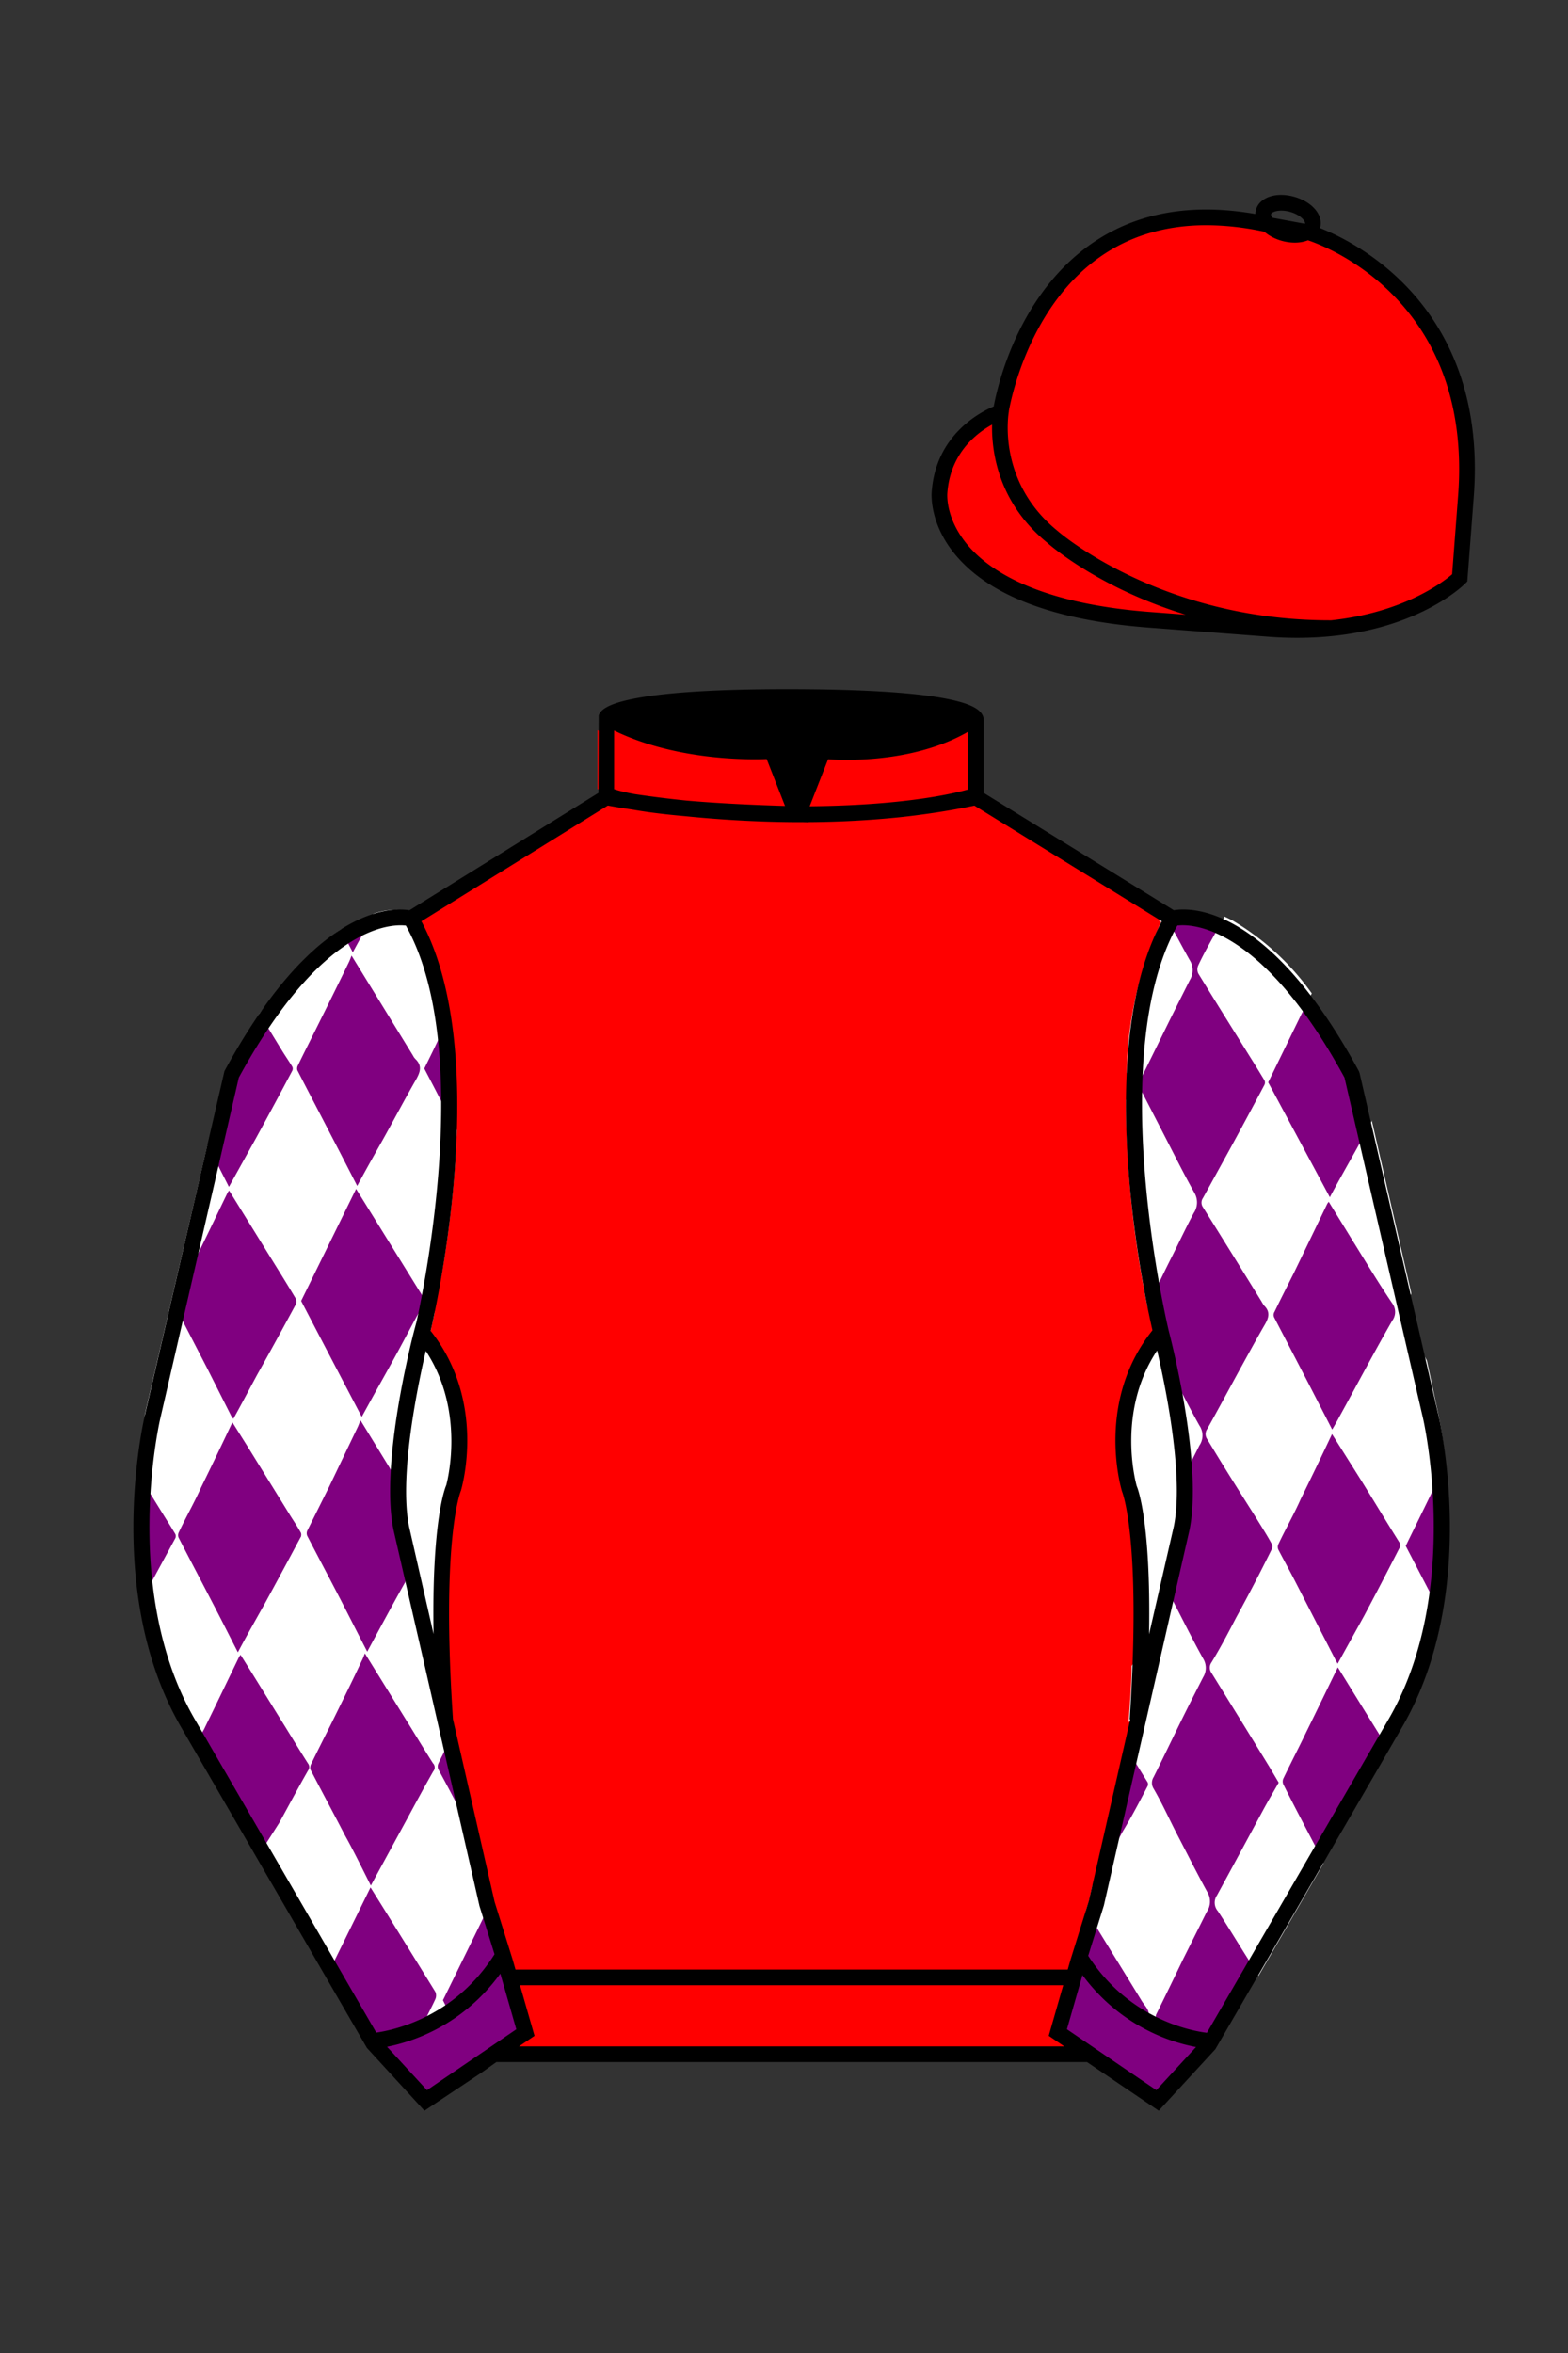 
<svg xmlns="http://www.w3.org/2000/svg" viewBox="0 0 100 150">

	<rect x="0" y="0" width="100" height="150" fill="#333333" stroke="none"/>

	<path d="M74.752 58.99s5.164-1.613 11.451 9.961l5.025 21.795s2.623 11.087-2.232 19.497l-11.869 20.482-3.318 3.605-4.346-2.944H31.484l-1.03.731-3.317 2.213-1.658-1.802-1.659-1.803-5.936-10.241-5.936-10.241c-2.427-4.205-2.985-9.08-2.936-12.902.049-3.823.705-6.595.705-6.595l2.512-10.897 2.512-10.898c3.144-5.787 6.007-8.277 8.084-9.321 2.077-1.043 3.368-.64 3.368-.64l6.228-3.865 6.229-3.865v-5.08s.087-.328 1.571-.655c1.483-.328 4.364-.655 9.95-.655 6.222 0 9.232.368 10.689.737 1.455.369 1.357.737 1.357.737v4.916l12.535 7.73z" fill="#FF0000"></path>

<g id="CAP">
	<path fill="#FF0000" d="M83.483 14.819s11.045 3.167 10.006 16.831l-.299 3.929-.098 1.266s-3.854 3.878-12.191 3.244l-7.594-.578c-14.146-1.076-13.389-8.132-13.389-8.132.299-3.929 3.901-5.104 3.901-5.104s2.192-14.981 16.72-12.033l.391.107 2.553.47z"></path>
</g>

	<path fill="#800080" d="M27.109 134.103l2.913-1.944 1.434-.999 2.014-1.385-1.298-4.521-1.154-3.698-5.45-23.896c-.876-4.191 1.314-12.492 1.314-12.492s4.328-17.817-.715-26.405c0 0-5.164-1.613-11.452 9.961L9.69 90.519s-2.623 11.088 2.231 19.498l11.871 20.482 3.317 3.604"></path>


	<path fill="#800080" d="M73.785 134.1l-2.912-1.944-1.434-1-2.014-1.384 1.297-4.521 1.154-3.698 5.451-23.896c.875-4.191-1.314-12.493-1.314-12.493s-4.328-17.816.715-26.404c0 0 5.164-1.613 11.451 9.961l5.025 21.795s2.623 11.087-2.232 19.497l-11.869 20.482-3.318 3.605"></path>

<path fill="#FFFFFF" d="M29.08,114.9l-.13-.25c-.33-.63-.66-1.24-1-1.87a.46.46,0,0,1,0-.34c.09-.2.19-.4.29-.59q.35-.72.72-1.44l-.25-1.07v0c-.09-1.42-.15-2.7-.19-3.87a3.91,3.91,0,0,1-.31-.57.42.42,0,0,1,0-.1,4.62,4.62,0,0,1-.53-1.3v.72l-1.12-4.81,0,.07c-.25.43-.49.86-.72,1.3h0a.35.35,0,0,0,0,.08l-.24.43c-.73,1.31-1.44,2.63-2.18,4-.57-1.1-1.11-2.17-1.66-3.24-.72-1.39-1.45-2.76-2.17-4.15a.44.44,0,0,1,0-.31L21,94.76,22.8,91c.07-.14.12-.3.19-.46l1.84,3a1.29,1.29,0,0,1,.09.16h0c.33.51.65,1,1,1.52a0,0,0,0,1,0,0v-.53a24.7,24.7,0,0,1,.18-2.51c0-.14,0-.28.05-.42s.06-.55.11-.83.08-.55.13-.82a.28.28,0,0,1,0-.09c.06-.37.13-.73.2-1.08s.18-1,.28-1.38l.09-.41a2.82,2.82,0,0,1,.07-.31c.07-.28.13-.54.19-.77.07.1.12.21.18.31a5.92,5.92,0,0,1,.28-1.1l-.22-.3h0c0-.25.15-.73.27-1.38-.07-.15-.15-.3-.23-.45a.47.47,0,0,1,0-.51c.22-.42.43-.85.64-1.27v0a68.9,68.9,0,0,0,1-9.33L28,69.93c-.31-.61-.63-1.21-.94-1.81.26-.53.52-1.05.77-1.58s.59-1.19.88-1.78a18.84,18.84,0,0,0-2-6.1h0a4.45,4.45,0,0,1-.48-.66l-.12.07a4.57,4.57,0,0,0-2.3.18s0,0,0,0l-.67,1.22a.2.2,0,0,0,0,.08c-.22.38-.43.77-.64,1.16l-.32-.61,0-.07-.41-.79,0,0c-.2.13-.4.27-.61.43s-.43.32-.64.5l-.52.44c-.17.16-.35.32-.53.5l-.51.53c-.35.37-.7.77-1,1.19S17,64,16.54,64.63c.16.26.32.51.47.77l.12.18L18,67c.21.34.44.67.64,1a.3.3,0,0,1,0,.26q-1.14,2.15-2.3,4.27l-1.74,3.13L14,74.48l-.21-.4c-.19-.36-.38-.72-.56-1.08l-4,17.2a.17.17,0,0,1,0,.08.44.44,0,0,1,0,.14.88.88,0,0,1,0,.2c0,.12,0,.25-.07.41-.12.64-.29,1.63-.4,2.85l.76,1.24c.09.14.18.27.26.41l.54.87c.29.47.58.92.86,1.39a.32.32,0,0,1,0,.27l-1.28,2.36-.23.42-.69,1.27,0,0a25.53,25.53,0,0,0,.59,2.78c.11.42.23.83.36,1.25l.24.7a19,19,0,0,0,1.49,3.21l.77,1.33c.17-.34.34-.68.5-1a2,2,0,0,0,.11-.2l.14-.29c.7-1.42,1.38-2.85,2.07-4.27l.09-.13c1,1.59,1.94,3.13,2.9,4.67.47.76.93,1.52,1.41,2.27a.36.36,0,0,1,0,.43c-.63,1.1-1.23,2.23-1.84,3.34L17,117.47l0,0-.55,1,4.38,7.54c.18-.36.36-.72.53-1.08l2.27-4.61q2.07,3.31,4.13,6.65a.58.58,0,0,1,0,.48c-.15.33-.32.66-.49,1l-.14.28h1.67l.06,0-.46-.91-.15-.31,2.56-5.22.63-1.27-.65-2.87C30.21,117.08,29.65,116,29.08,114.9ZM19,67.92c.42-.87.86-1.73,1.29-2.6.65-1.31,1.3-2.62,1.94-3.94.07-.14.12-.28.19-.46l3.91,6.36a.94.94,0,0,0,.16.23c.44.42.32.82.05,1.3-.7,1.22-1.36,2.47-2.05,3.71-.56,1-1.13,2-1.71,3.08-.57-1.11-1.13-2.2-1.7-3.29-.7-1.36-1.42-2.72-2.12-4.09A.41.41,0,0,1,19,67.92Zm-7.85,15c.36-.74.73-1.47,1.09-2.2.08-.15.16-.31.23-.46s.23-.47.34-.71c.58-1.18,1.14-2.36,1.71-3.53l.09-.13,2.89,4.67c.46.74.92,1.48,1.36,2.22a.5.5,0,0,1,0,.38c-.8,1.48-1.63,3-2.44,4.44-.51.94-1,1.88-1.54,2.85-.05-.08-.1-.13-.13-.18L13.2,87.2l-1.5-2.9c-.07-.13-.14-.26-.2-.4l-.35-.67A.44.44,0,0,1,11.14,82.91Zm8.06,15q-1.15,2.16-2.32,4.3c-.56,1-1.13,2-1.72,3.11-.56-1.09-1.08-2.13-1.62-3.16-.72-1.39-1.45-2.77-2.16-4.15a.43.43,0,0,1,0-.31c.47-1,1-1.92,1.43-2.88.67-1.37,1.33-2.74,2-4.16l.95,1.51,2.77,4.48c.21.33.43.66.62,1A.3.3,0,0,1,19.2,97.91Zm0-15,3.5-7.13,3.45,5.56c.21.34.42.68.62,1,.09.13.17.27.25.41a.37.37,0,0,1,0,.31c-.2.39-.41.77-.62,1.15h0c-.43.81-.86,1.62-1.3,2.42s-1,1.79-1.49,2.68l-.55,1Q21.14,86.64,19.21,82.94Zm8.42,30c-.57,1-1.11,2-1.65,3l-2.33,4.28C23.09,119.1,22.56,118,22,117c-.73-1.41-1.48-2.8-2.21-4.21a.51.51,0,0,1,.06-.35c.42-.87.86-1.73,1.29-2.59.65-1.32,1.3-2.63,1.94-4,.07-.13.12-.28.19-.45l2.95,4.76c.46.75.92,1.5,1.39,2.24A.38.38,0,0,1,27.63,112.92Z"></path><path fill="#FFFFFF" d="M25.88,95.23a0,0,0,0,1,0,0v-.53C25.88,94.9,25.88,95.07,25.88,95.23Z"></path><path fill="#FFFFFF" d="M25.88,95.23a0,0,0,0,1,0,0v-.53C25.88,94.9,25.88,95.07,25.88,95.23Z"></path><path fill="#FFFFFF" d="M25.88,95.23a0,0,0,0,1,0,0v-.53C25.88,94.9,25.88,95.07,25.88,95.23Z"></path><path fill="#FFFFFF" d="M25.88,95.23a0,0,0,0,1,0,0v-.53C25.88,94.9,25.88,95.07,25.88,95.23Z"></path><path fill="#FFFFFF" d="M25.88,95.23a0,0,0,0,1,0,0v-.53C25.88,94.9,25.88,95.07,25.88,95.23Z"></path><path fill="#FFFFFF" d="M25.88,95.23a0,0,0,0,1,0,0v-.53C25.88,94.9,25.88,95.07,25.88,95.23Z"></path><path fill="#FFFFFF" d="M25.88,95.23a0,0,0,0,1,0,0v-.53C25.88,94.9,25.88,95.07,25.88,95.23Z"></path><path fill="#FFFFFF" d="M25.88,95.23a0,0,0,0,1,0,0v-.53C25.88,94.9,25.88,95.07,25.88,95.23Z"></path><path fill="#FFFFFF" d="M25.88,95.23a0,0,0,0,1,0,0v-.53C25.88,94.9,25.88,95.07,25.88,95.23Z"></path><path fill="#FFFFFF" d="M25.88,95.23a0,0,0,0,1,0,0v-.53C25.88,94.9,25.88,95.07,25.88,95.23Z"></path><path fill="#FFFFFF" d="M25.88,95.23a0,0,0,0,1,0,0v-.53C25.88,94.9,25.88,95.07,25.88,95.23Z"></path><path fill="#FFFFFF" d="M25.88,95.23a0,0,0,0,1,0,0v-.53C25.88,94.9,25.88,95.07,25.88,95.23Z"></path><path fill="#FFFFFF" d="M92.19,93.25s0,0,0,0A30.68,30.68,0,0,0,91.7,90L91,86.73l-.08-.15h0c-.48-.91-1-1.82-1.41-2.74a.5.5,0,0,1,0-.36c.16-.33.32-.66.49-1l0-.07-2.52-11s0,0,0,.06c-.25.47-.5.94-.76,1.4h0l0,0-.19.35c-.56,1-1.13,2-1.72,3.1L80.88,69,83,64.65l.06-.11h0l.54-1.1.06-.11h0a16.43,16.43,0,0,0-5.06-4.65c-.18-.09-.35-.18-.52-.25h0c0,.05,0,.09-.07.14l-.49.89s0,0,0,0l-.1.18c-.35.63-.7,1.26-1,1.9a.63.63,0,0,0,0,.52c1.09,1.78,2.2,3.55,3.31,5.33.31.49.62,1,.91,1.48a.33.33,0,0,1,0,.29q-1.14,2.15-2.3,4.27l-1.62,2.94a.51.51,0,0,0,0,.59q1.88,3,3.73,6a2.46,2.46,0,0,0,.17.27c.4.39.3.77.05,1.2-.54.93-1.06,1.89-1.58,2.83-.7,1.28-1.38,2.55-2.09,3.82a.57.57,0,0,0,0,.68c1,1.67,2.07,3.36,3.11,5,.34.56.7,1.11,1,1.67a.36.36,0,0,1,0,.32Q80,101,78.84,103.11c-.52,1-1,1.92-1.58,2.87a.57.57,0,0,0,0,.66q1.86,3,3.7,6l.59,1c-.32.56-.64,1.1-.94,1.65-1,1.85-2,3.71-3,5.54a.82.82,0,0,0,.06,1c.66,1,1.32,2.11,2,3.17l0,0,.53.86.06.1,4.15-7.18-.06-.11c-.15-.29-.29-.58-.44-.86a.25.25,0,0,0,0-.07l0,0c-.69-1.32-1.39-2.64-2.07-4a.48.48,0,0,1,0-.35c.48-1,1-2,1.48-3,.66-1.34,1.31-2.69,2-4.1q1.34,2.17,2.66,4.3l0,0h0l.52.84.06.1.82-1.42A22.4,22.4,0,0,0,91.94,103a.09.09,0,0,1,0-.06l-.79-1.51h0l-1.5-2.88c.55-1.13,1.11-2.26,1.66-3.4C91.59,94.48,91.89,93.87,92.19,93.25ZM81.28,83.63c.41-.85.84-1.69,1.26-2.53q1.06-2.19,2.11-4.37l.09-.12,1.52,2.47c.84,1.35,1.66,2.72,2.53,4a.93.93,0,0,1,0,1.11c-1.15,2-2.26,4.11-3.39,6.16-.13.25-.27.49-.44.78L83.35,88l-2.08-4A.37.37,0,0,1,81.28,83.63ZM87,103c-.55,1-1.11,2-1.69,3.06l-.16-.29-2.57-5c-.35-.68-.72-1.34-1.06-2a.43.43,0,0,1,0-.31c.47-1,1-1.92,1.43-2.89.67-1.36,1.33-2.73,2-4.15l1.89,3c.8,1.29,1.58,2.59,2.39,3.88a.33.33,0,0,1,0,.42Q88.15,100.84,87,103Z"></path><path fill="#FFFFFF" d="M76.18,76.05c-.67-1.19-1.28-2.42-1.91-3.64l-1.51-2.93-.18-.35.21-.42h0l1.59-3.23c.49-1,1-2,1.5-3a1.19,1.19,0,0,0,0-1.26c-.34-.6-.66-1.21-1-1.83,0-.1-.11-.2-.15-.3-.14-.26-.28-.52-.41-.78s-.11-.22-.17-.33a4.45,4.45,0,0,1-.24.7h0l.14.09a23.7,23.7,0,0,0-2.19,9.62c.14.21.27.43.4.64a.31.31,0,0,1,0,.28l-.45.83v.48a67.09,67.09,0,0,0,1.37,12.69c.19-.42.39-.83.6-1.24.26-.56.53-1.11.81-1.67.51-1,1-2.06,1.54-3.07A1.21,1.21,0,0,0,76.18,76.05Z"></path><path fill="#FFFFFF" d="M77,120.62c-.64-1.16-1.23-2.34-1.84-3.51s-1-2.07-1.59-3.09a.69.69,0,0,1,0-.73c.56-1.12,1.1-2.25,1.65-3.37s1-2,1.51-3a1.13,1.13,0,0,0,0-1.19c-.62-1.11-1.18-2.24-1.76-3.36l-.26-.5h0c-.21-.39-.41-.78-.61-1.17,0,0,0,0,0,0l-.82,3.56v-.75a7.82,7.82,0,0,1-1.11,2.69c0,1.08-.1,2.26-.19,3.56h.1l-.34,1.5.61,1,.84,1.36a.3.3,0,0,1,0,.24c-.52,1-1,1.92-1.58,2.88-.19.35-.38.7-.58,1h0c-.46.83-.92,1.66-1.37,2.5h0l-.22,1-.18.55c.18.29.36.59.55.88,1,1.63,2,3.24,3,4.88.16.27.47.54.45.86a.67.67,0,0,1-.2.42h.72a.37.37,0,0,1-.07-.19.46.46,0,0,1,.06-.29c.57-1.15,1.13-2.31,1.69-3.47.5-1,1-2,1.5-3A1.16,1.16,0,0,0,77,120.62Z"></path><path fill="#FFFFFF" d="M76.49,90.87c-.46-.82-.89-1.65-1.32-2.49v0l-.6-1.16-.82-1.6a0,0,0,0,1,0,0h0c-.11-.21-.22-.41-.32-.62l-.17.23a4.8,4.8,0,0,1,.37,1.24c.07-.11.12-.21.19-.31a52,52,0,0,1,1.26,8.54v.25s0,0,0,0h0l.39-.76q.18-.39.39-.78c.2-.42.42-.84.63-1.26A1.13,1.13,0,0,0,76.49,90.87Z"></path>

	<path fill="#FF0000" d="M47.835 48.387l1.188 2.979s-8-.104-10.917-1.063v-3.75c0 .001 3.843 2.084 9.729 1.834zm3.948 0l-1.219 3c5.563.094 10.125-1.063 10.125-1.063v-3.688c-3.656 2.033-8.906 1.751-8.906 1.751z"></path>


	<path fill="#fff" d="M25.587 97.434c-.875-4.191 1.313-12.492 1.313-12.492 3.678 4.398 2.014 9.944 2.014 9.944s-1.313 2.917-.525 14.753l-2.802-12.205z"></path>
	<path fill="#fff" d="M75.345 97.434c.877-4.191-1.313-12.492-1.313-12.492-3.678 4.398-2.014 9.944-2.014 9.944s1.313 2.917.525 14.753l2.802-12.205z"></path>
	<path d="M84.819 40.543c-11.27 0-17.779-5.718-18.052-5.961-4.297-3.521-3.444-8.346-3.406-8.55l.982.184c-.033.181-.769 4.457 3.075 7.606.08.071 6.532 5.721 17.403 5.721h.09l.002 1h-.094z
	M82.73 40.661c-.596 0-1.218-.023-1.867-.072l-7.593-.579c-6.005-.457-10.158-2.021-12.344-4.647-1.696-2.038-1.513-3.956-1.504-4.037.271-3.571 3.034-5.027 3.952-5.415.256-1.371 1.571-7.096 6.191-10.343 2.977-2.091 6.7-2.705 11.074-1.816l.423.115 2.559.471c.114.033 11.425 3.44 10.367 17.35l-.411 5.379-.13.13c-.151.154-3.53 3.464-10.717 3.464zm-5.795-26.304c-2.591 0-4.87.677-6.794 2.03-4.813 3.383-5.817 9.896-5.826 9.961l-.045.305-.294.098c-.134.044-3.289 1.132-3.558 4.667-.008.078-.137 1.629 1.303 3.337 1.386 1.645 4.527 3.718 11.625 4.258l7.594.578c7.166.546 10.944-2.356 11.67-2.982l.381-4.997c.977-12.83-9.1-16.144-9.624-16.307l-2.958-.58a17.567 17.567 0 0 0-3.474-.368z
	M82.73 40.661c-.596 0-1.218-.023-1.867-.072l-7.593-.579c-6.005-.457-10.158-2.021-12.344-4.647-1.696-2.038-1.513-3.956-1.504-4.037.271-3.571 3.034-5.027 3.952-5.415.256-1.371 1.571-7.096 6.191-10.343 2.977-2.091 6.7-2.705 11.074-1.816l.423.115 2.559.471c.114.033 11.425 3.44 10.367 17.35l-.411 5.379-.13.13c-.151.154-3.53 3.464-10.717 3.464zm-5.795-26.304c-2.591 0-4.87.677-6.794 2.03-4.813 3.383-5.817 9.896-5.826 9.961l-.045.305-.294.098c-.134.044-3.289 1.132-3.558 4.667-.008.078-.137 1.629 1.303 3.337 1.386 1.645 4.527 3.718 11.625 4.258l7.594.578c7.166.546 10.944-2.356 11.67-2.982l.381-4.997c.977-12.83-9.1-16.144-9.624-16.307l-2.958-.58a17.567 17.567 0 0 0-3.474-.368z
	M82.574 15.469a3.11 3.11 0 0 1-.82-.114c-.686-.19-1.256-.589-1.524-1.066-.169-.299-.215-.613-.132-.908.223-.802 1.273-1.161 2.436-.838.685.189 1.255.587 1.524 1.065.169.299.215.614.132.91-.082.295-.282.54-.58.709-.285.16-.646.242-1.036.242zm-.858-2.042c-.389 0-.63.131-.655.223-.009.033.005.087.039.147.104.185.409.452.922.594.513.143.91.07 1.095-.035.061-.035.101-.074.109-.107l.001-.002c.01-.033-.005-.088-.04-.149-.104-.185-.408-.451-.92-.593a2.105 2.105 0 0 0-.551-.078z
	M73.901 134.551l-7.018-4.773 1.396-4.866 1.157-3.71 5.441-23.858c.839-4.021-1.289-12.173-1.311-12.254-.181-.745-4.32-18.123.767-26.785l.099-.167.184-.057c.229-.071 5.632-1.596 12.04 10.199l.048.126 5.025 21.795c.108.458 2.611 11.375-2.287 19.859L77.51 130.632l-3.609 3.919zm-5.857-5.19l5.701 3.883 2.991-3.249 11.842-20.436c4.696-8.134 2.204-19.022 2.179-19.131l-5.011-21.731c-5.364-9.843-9.742-9.825-10.658-9.696-4.709 8.387-.593 25.667-.55 25.842.088.334 2.206 8.455 1.317 12.714l-5.453 23.905-1.164 3.736-1.194 4.163zM27.069 134.554l-3.671-4.006-11.871-20.482c-4.897-8.485-2.394-19.403-2.284-19.864l5.071-21.919c6.411-11.799 11.813-10.27 12.04-10.199l.185.057.098.167c5.087 8.663.948 26.041.77 26.776-.024.091-2.152 8.245-1.31 12.271l5.448 23.888 1.144 3.661 1.4 4.877-7.02 4.773zm-2.834-4.555l2.99 3.248 5.702-3.883-1.198-4.175-1.151-3.688-5.46-23.934c-.893-4.267 1.227-12.388 1.317-12.731.04-.165 4.155-17.44-.551-25.829-.909-.107-5.339-.069-10.661 9.692l-5.008 21.729c-.026.111-2.519 11.001 2.176 19.136l11.844 20.435z
	M23.777 130.604l-.057-.998c.049-.003 4.939-.348 7.894-5.146l.852.523c-3.237 5.258-8.468 5.609-8.689 5.621z
	M27.903 109.751l-2.805-12.215c-.89-4.259 1.229-12.379 1.319-12.723l.247-.935.621.742c3.807 4.551 2.18 10.171 2.109 10.408-.034.087-1.268 3.124-.505 14.576l-.986.147zm-1.827-12.425l1.575 6.859c-.126-7.325.762-9.403.808-9.505-.004 0 1.317-4.618-1.323-8.591-.54 2.327-1.721 8.062-1.06 11.237zM51.09 52.412c-6.99 0-12.442-1.079-12.523-1.095l.198-.98c.12.025 12.197 2.409 23.363.001l.211.978c-3.813.822-7.727 1.096-11.249 1.096z
	M51.547 52.42l-.754-.02c-10.628-.278-12.238-1.21-12.453-1.394l.65-.76-.325.38.288-.408c.059.036 1.529.871 11.112 1.161l-1.17-2.989c-1.409.054-6.492.059-10.477-2.209l.494-.869c4.315 2.455 10.223 2.065 10.282 2.063l.367-.026 1.986 5.071z
	M50.904 52.404h-.733l1.983-5.065.379.041c.058.007 5.735.577 9.436-2.061l.58.814c-3.475 2.477-8.334 2.363-9.738 2.272L51.638 51.4c7.338-.069 10.418-1.167 10.449-1.178l.344.939c-.139.051-3.485 1.243-11.527 1.243z
	M73.031 109.751l-.986-.146c.762-11.452-.472-14.489-.484-14.519-.092-.295-1.719-5.915 2.088-10.466l.621-.742.246.935c.091.344 2.209 8.465 1.318 12.723l-.002.01-2.801 12.205zm.766-23.661c-2.652 3.985-1.314 8.603-1.3 8.652.027.051.912 2.12.786 9.44l1.573-6.856c.663-3.176-.518-8.911-1.059-11.236zM32.544 125.555h35.971v1H32.544zM77.101 130.604c-.222-.012-5.455-.362-8.689-5.621l.852-.523c2.964 4.818 7.844 5.144 7.893 5.146l-.056.998zM50.949 44.453c9.949 0 11.197 1.295 11.197 1.295-3.447 2.682-9.653 2.065-9.653 2.065l-1.61 3.884-1.652-3.822c-8.023 0-10.431-2.188-10.431-2.188s1.083-1.234 12.149-1.234z
	M73.899 134.553l-4.575-3.1H31.658l-.9.639-3.685 2.459-3.671-4.007-11.871-20.482c-2.565-4.445-3.049-9.609-3.003-13.16.049-3.834.691-6.588.719-6.703l5.071-21.919c2.657-4.891 5.449-8.097 8.299-9.529 1.731-.87 2.992-.805 3.498-.724l12.051-7.479.017-4.93c.111-.418.748-.75 1.947-1.015 2.004-.442 5.388-.667 10.058-.667 5.202 0 8.839.253 10.812.752.907.23 1.427.502 1.636.857a.696.696 0 0 1 .099.391v4.611l12.125 7.479c1.135-.186 6.067-.296 11.799 10.253l.048.126L91.732 90.2c.108.458 2.611 11.375-2.287 19.859L77.51 130.632l-3.611 3.921zm-49.659-4.558l2.99 3.249 4.109-2.791h38.292l4.116 2.789 2.989-3.247 11.842-20.436c4.701-8.143 2.204-19.022 2.179-19.131l-5.011-21.732c-5.95-10.916-10.79-9.678-10.836-9.661l-.212.061-.194-.114-12.771-7.877v-5.079c-.095-.068-.353-.209-.98-.369-1.301-.329-4.189-.722-10.566-.722-5.727 0-8.513.35-9.842.644-.712.157-1.041.303-1.179.382v5.143l-12.887 7.998-.218-.068c-.006-.002-1.155-.315-2.994.609-1.825.917-4.664 3.233-7.837 9.053l-5.008 21.729c-.007.03-.645 2.771-.692 6.489-.044 3.425.417 8.398 2.869 12.646l11.841 20.435zm14.835-83.971z
	" fill="#000000"></path>

</svg>
